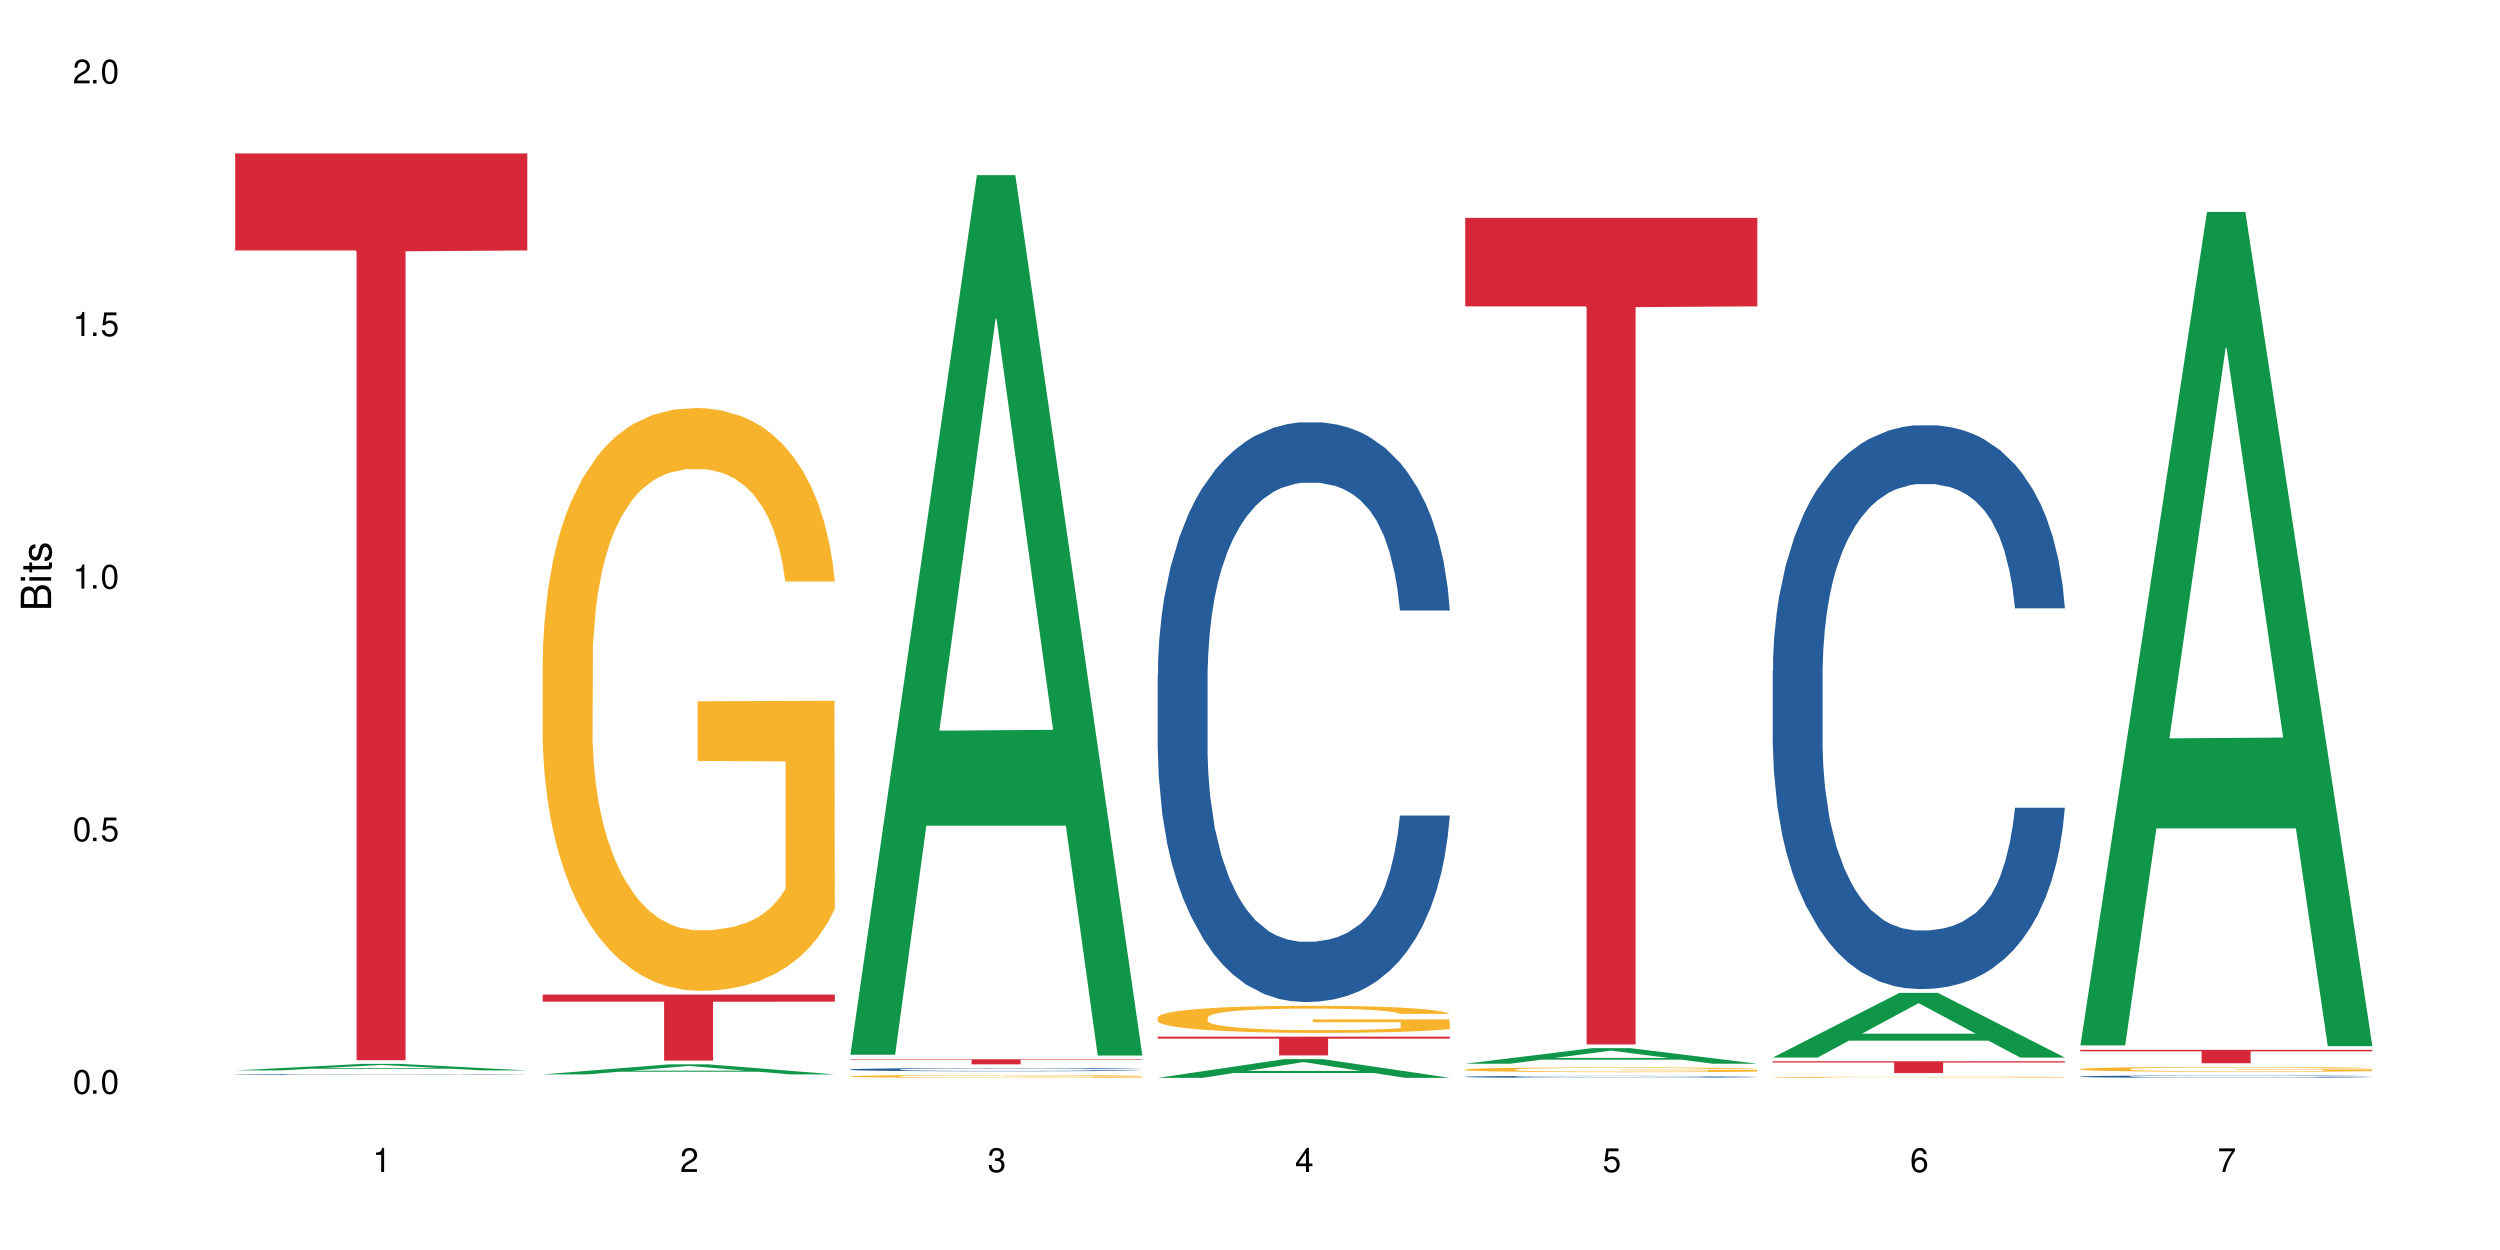 <?xml version="1.0" encoding="UTF-8"?>
<svg xmlns="http://www.w3.org/2000/svg" xmlns:xlink="http://www.w3.org/1999/xlink" width="720" height="360" viewBox="0 0 720 360">
<defs>
<g>
<g id="glyph-0-0">
</g>
<g id="glyph-0-1">
<path d="M 2.641 -6.938 C 2 -6.938 1.422 -6.656 1.078 -6.172 C 0.641 -5.562 0.406 -4.641 0.406 -3.359 C 0.406 -1.016 1.188 0.219 2.641 0.219 C 4.078 0.219 4.859 -1.016 4.859 -3.297 C 4.859 -4.641 4.656 -5.547 4.203 -6.172 C 3.844 -6.656 3.281 -6.938 2.641 -6.938 Z M 2.641 -6.188 C 3.547 -6.188 4 -5.25 4 -3.375 C 4 -1.406 3.562 -0.484 2.625 -0.484 C 1.734 -0.484 1.281 -1.438 1.281 -3.344 C 1.281 -5.25 1.734 -6.188 2.641 -6.188 Z M 2.641 -6.188 "/>
</g>
<g id="glyph-0-2">
<path d="M 1.828 -1 L 0.828 -1 L 0.828 0 L 1.828 0 Z M 1.828 -1 "/>
</g>
<g id="glyph-0-3">
<path d="M 4.562 -6.797 L 1.062 -6.797 L 0.547 -3.094 L 1.328 -3.094 C 1.719 -3.562 2.047 -3.734 2.578 -3.734 C 3.484 -3.734 4.062 -3.109 4.062 -2.094 C 4.062 -1.125 3.484 -0.531 2.578 -0.531 C 1.828 -0.531 1.375 -0.906 1.188 -1.672 L 0.328 -1.672 C 0.453 -1.109 0.547 -0.844 0.75 -0.594 C 1.125 -0.078 1.828 0.219 2.594 0.219 C 3.969 0.219 4.922 -0.781 4.922 -2.219 C 4.922 -3.562 4.031 -4.484 2.719 -4.484 C 2.25 -4.484 1.859 -4.359 1.469 -4.062 L 1.734 -5.969 L 4.562 -5.969 Z M 4.562 -6.797 "/>
</g>
<g id="glyph-0-4">
<path d="M 2.484 -4.938 L 2.484 0 L 3.328 0 L 3.328 -6.938 L 2.766 -6.938 C 2.469 -5.875 2.281 -5.734 0.984 -5.562 L 0.984 -4.938 Z M 2.484 -4.938 "/>
</g>
<g id="glyph-0-5">
<path d="M 4.859 -0.828 L 1.281 -0.828 C 1.359 -1.406 1.672 -1.781 2.5 -2.281 L 3.469 -2.828 C 4.406 -3.344 4.906 -4.062 4.906 -4.906 C 4.906 -5.484 4.672 -6.031 4.266 -6.406 C 3.859 -6.766 3.375 -6.938 2.719 -6.938 C 1.859 -6.938 1.219 -6.625 0.844 -6.031 C 0.609 -5.672 0.5 -5.234 0.484 -4.531 L 1.328 -4.531 C 1.359 -5.016 1.406 -5.281 1.531 -5.516 C 1.75 -5.938 2.188 -6.203 2.703 -6.203 C 3.469 -6.203 4.031 -5.641 4.031 -4.891 C 4.031 -4.344 3.719 -3.859 3.125 -3.516 L 2.234 -3 C 0.812 -2.172 0.406 -1.531 0.328 -0.016 L 4.859 -0.016 Z M 4.859 -0.828 "/>
</g>
<g id="glyph-0-6">
<path d="M 2.125 -3.188 L 2.578 -3.188 C 3.5 -3.188 3.984 -2.766 3.984 -1.922 C 3.984 -1.062 3.469 -0.531 2.594 -0.531 C 1.656 -0.531 1.203 -1 1.156 -2.016 L 0.312 -2.016 C 0.344 -1.453 0.438 -1.094 0.609 -0.781 C 0.953 -0.109 1.625 0.219 2.547 0.219 C 3.953 0.219 4.859 -0.625 4.859 -1.938 C 4.859 -2.828 4.516 -3.297 3.703 -3.594 C 4.344 -3.844 4.656 -4.328 4.656 -5.031 C 4.656 -6.219 3.875 -6.938 2.578 -6.938 C 1.203 -6.938 0.484 -6.172 0.453 -4.703 L 1.297 -4.703 C 1.312 -5.125 1.344 -5.359 1.453 -5.578 C 1.641 -5.969 2.062 -6.203 2.594 -6.203 C 3.344 -6.203 3.797 -5.75 3.797 -5 C 3.797 -4.516 3.609 -4.219 3.25 -4.047 C 3.016 -3.953 2.703 -3.922 2.125 -3.906 Z M 2.125 -3.188 "/>
</g>
<g id="glyph-0-7">
<path d="M 3.141 -1.672 L 3.141 0 L 3.984 0 L 3.984 -1.672 L 4.984 -1.672 L 4.984 -2.438 L 3.984 -2.438 L 3.984 -6.938 L 3.359 -6.938 L 0.266 -2.578 L 0.266 -1.672 Z M 3.141 -2.438 L 1 -2.438 L 3.141 -5.5 Z M 3.141 -2.438 "/>
</g>
<g id="glyph-0-8">
<path d="M 4.781 -5.125 C 4.609 -6.266 3.891 -6.938 2.844 -6.938 C 2.094 -6.938 1.422 -6.578 1.031 -5.953 C 0.594 -5.266 0.406 -4.422 0.406 -3.172 C 0.406 -2 0.578 -1.25 0.984 -0.641 C 1.359 -0.078 1.953 0.219 2.703 0.219 C 3.984 0.219 4.922 -0.75 4.922 -2.094 C 4.922 -3.375 4.062 -4.281 2.844 -4.281 C 2.172 -4.281 1.641 -4.031 1.281 -3.516 C 1.281 -5.234 1.828 -6.188 2.797 -6.188 C 3.391 -6.188 3.797 -5.797 3.938 -5.125 Z M 2.734 -3.531 C 3.547 -3.531 4.062 -2.953 4.062 -2.031 C 4.062 -1.156 3.484 -0.531 2.703 -0.531 C 1.922 -0.531 1.328 -1.188 1.328 -2.078 C 1.328 -2.938 1.906 -3.531 2.734 -3.531 Z M 2.734 -3.531 "/>
</g>
<g id="glyph-0-9">
<path d="M 4.984 -6.797 L 0.438 -6.797 L 0.438 -5.969 L 4.109 -5.969 C 2.5 -3.656 1.828 -2.234 1.328 0 L 2.219 0 C 2.594 -2.172 3.453 -4.047 4.984 -6.094 Z M 4.984 -6.797 "/>
</g>
<g id="glyph-1-0">
</g>
<g id="glyph-1-1">
<path d="M 0 -0.953 L 0 -4.891 C 0 -5.719 -0.234 -6.344 -0.734 -6.797 C -1.188 -7.234 -1.812 -7.469 -2.5 -7.469 C -3.547 -7.469 -4.188 -7 -4.625 -5.875 C -4.984 -6.688 -5.625 -7.094 -6.531 -7.094 C -7.172 -7.094 -7.734 -6.859 -8.141 -6.391 C -8.562 -5.922 -8.75 -5.344 -8.75 -4.5 L -8.75 -0.953 Z M -4.984 -2.062 L -7.766 -2.062 L -7.766 -4.219 C -7.766 -4.844 -7.688 -5.203 -7.453 -5.5 C -7.219 -5.812 -6.859 -5.969 -6.375 -5.969 C -5.891 -5.969 -5.531 -5.812 -5.297 -5.5 C -5.062 -5.203 -4.984 -4.844 -4.984 -4.219 Z M -0.984 -2.062 L -4 -2.062 L -4 -4.781 C -4 -5.766 -3.438 -6.359 -2.484 -6.359 C -1.547 -6.359 -0.984 -5.766 -0.984 -4.781 Z M -0.984 -2.062 "/>
</g>
<g id="glyph-1-2">
<path d="M -6.281 -1.797 L -6.281 -0.797 L 0 -0.797 L 0 -1.797 Z M -8.75 -1.797 L -8.75 -0.797 L -7.484 -0.797 L -7.484 -1.797 Z M -8.75 -1.797 "/>
</g>
<g id="glyph-1-3">
<path d="M -6.281 -3.047 L -6.281 -2.016 L -8.016 -2.016 L -8.016 -1.016 L -6.281 -1.016 L -6.281 -0.172 L -5.469 -0.172 L -5.469 -1.016 L -0.719 -1.016 C -0.078 -1.016 0.281 -1.453 0.281 -2.234 C 0.281 -2.5 0.25 -2.719 0.188 -3.047 L -0.641 -3.047 C -0.609 -2.906 -0.594 -2.766 -0.594 -2.562 C -0.594 -2.141 -0.719 -2.016 -1.156 -2.016 L -5.469 -2.016 L -5.469 -3.047 Z M -6.281 -3.047 "/>
</g>
<g id="glyph-1-4">
<path d="M -4.531 -5.25 C -5.766 -5.25 -6.469 -4.422 -6.469 -2.969 C -6.469 -1.516 -5.719 -0.562 -4.547 -0.562 C -3.562 -0.562 -3.094 -1.062 -2.734 -2.562 L -2.516 -3.484 C -2.344 -4.188 -2.094 -4.469 -1.641 -4.469 C -1.047 -4.469 -0.641 -3.875 -0.641 -3 C -0.641 -2.453 -0.797 -2 -1.062 -1.75 C -1.25 -1.594 -1.422 -1.531 -1.875 -1.469 L -1.875 -0.406 C -0.422 -0.453 0.281 -1.266 0.281 -2.922 C 0.281 -4.5 -0.5 -5.516 -1.719 -5.516 C -2.656 -5.516 -3.172 -4.984 -3.469 -3.734 L -3.703 -2.766 C -3.891 -1.953 -4.156 -1.609 -4.594 -1.609 C -5.188 -1.609 -5.547 -2.125 -5.547 -2.938 C -5.547 -3.75 -5.203 -4.172 -4.531 -4.203 Z M -4.531 -5.25 "/>
</g>
</g>
</defs>
<rect x="-72" y="-36" width="864" height="432" fill="rgb(100%, 100%, 100%)" fill-opacity="1"/>
<path fill-rule="nonzero" fill="rgb(6.275%, 58.824%, 28.235%)" fill-opacity="1" d="M 67.73 308.281 L 67.82 308.277 L 104.227 306.402 L 115.281 306.402 L 151.867 308.281 L 139.012 308.281 L 129.844 307.793 L 89.664 307.793 L 80.676 308.281 L 67.73 308.281 L 93.527 307.59 L 126.156 307.586 L 109.887 306.711 L 109.707 306.707 L 109.527 306.715 L 93.438 307.586 L 93.527 307.59 Z M 67.73 308.281 "/>
<path fill-rule="nonzero" fill="rgb(14.51%, 36.078%, 60%)" fill-opacity="1" d="M 67.73 309.461 L 67.832 309.461 L 67.832 309.453 L 68.141 309.445 L 68.859 309.434 L 69.578 309.426 L 71.426 309.414 L 73.988 309.402 L 76.656 309.391 L 78.605 309.383 L 80.352 309.379 L 84.352 309.371 L 86.918 309.367 L 89.688 309.363 L 93.074 309.359 L 95.535 309.355 L 101.078 309.355 L 105.18 309.352 L 119.34 309.352 L 122.316 309.355 L 128.371 309.355 L 133.191 309.363 L 137.5 309.367 L 139.449 309.371 L 142.527 309.379 L 144.891 309.387 L 146.531 309.391 L 148.379 309.402 L 150.02 309.41 L 151.25 309.422 L 151.867 309.434 L 137.5 309.434 L 136.785 309.422 L 135.961 309.418 L 134.422 309.406 L 132.883 309.398 L 130.73 309.395 L 128.781 309.391 L 126.113 309.387 L 123.754 309.383 L 121.289 309.379 L 103.23 309.379 L 101.078 309.383 L 98 309.383 L 95.844 309.387 L 93.281 309.391 L 91.535 309.395 L 89.379 309.402 L 87.84 309.406 L 86.098 309.414 L 85.07 309.422 L 84.148 309.426 L 83.328 309.434 L 82.711 309.441 L 82.301 309.449 L 82.094 309.457 L 82.094 309.492 L 82.301 309.504 L 82.812 309.512 L 84.148 309.527 L 86.098 309.539 L 88.355 309.547 L 90.508 309.555 L 91.742 309.559 L 93.383 309.562 L 95.945 309.566 L 99.641 309.57 L 101.797 309.57 L 105.078 309.574 L 119.648 309.574 L 122.418 309.57 L 126.215 309.566 L 128.574 309.562 L 130.629 309.559 L 132.168 309.555 L 133.191 309.551 L 134.73 309.543 L 135.961 309.535 L 136.887 309.527 L 137.5 309.52 L 151.867 309.52 L 151.25 309.531 L 150.328 309.539 L 149.402 309.543 L 147.969 309.555 L 146.324 309.559 L 143.965 309.566 L 142.016 309.574 L 139.449 309.578 L 137.09 309.582 L 134.527 309.586 L 130.73 309.59 L 128.266 309.594 L 125.598 309.598 L 118.418 309.598 L 114.109 309.602 L 105.797 309.602 L 102.617 309.598 L 98.41 309.598 L 93.176 309.594 L 89.379 309.59 L 86.406 309.586 L 83.84 309.578 L 80.969 309.574 L 77.273 309.562 L 75.016 309.555 L 73.477 309.551 L 71.734 309.539 L 70.5 309.531 L 69.066 309.52 L 68.039 309.504 L 67.73 309.492 Z M 67.73 309.461 "/>
<path fill-rule="nonzero" fill="rgb(83.922%, 15.686%, 22.353%)" fill-opacity="1" d="M 67.73 44.172 L 151.867 44.172 L 151.867 72.129 L 116.801 72.371 L 116.801 305.332 L 102.695 305.332 L 102.695 72.617 L 102.488 72.129 L 67.73 72.129 Z M 67.73 44.172 "/>
<path fill-rule="nonzero" fill="rgb(6.275%, 58.824%, 28.235%)" fill-opacity="1" d="M 156.293 309.418 L 156.383 309.418 L 192.789 306.52 L 203.844 306.52 L 240.43 309.422 L 227.574 309.422 L 218.406 308.664 L 178.227 308.664 L 169.238 309.418 L 156.293 309.418 L 182.094 308.352 L 214.723 308.348 L 198.453 306.992 L 198.273 306.992 L 198.094 307 L 182.004 308.348 L 182.094 308.352 Z M 156.293 309.418 "/>
<path fill-rule="nonzero" fill="rgb(96.863%, 70.196%, 16.863%)" fill-opacity="1" d="M 156.293 189.402 L 156.398 189.25 L 156.398 186.184 L 156.809 179.285 L 157.832 169.777 L 159.168 161.961 L 160.605 155.828 L 161.527 152.605 L 163.066 148.008 L 164.398 144.637 L 167.785 137.734 L 172.094 131.297 L 174.457 128.539 L 177.121 125.93 L 180.918 123.02 L 182.664 121.945 L 188 119.492 L 194.051 117.957 L 200.723 117.5 L 203.801 117.652 L 208.008 118.266 L 213.754 119.953 L 217.035 121.484 L 219.602 123.02 L 222.27 125.012 L 225.551 128.078 L 228.629 131.758 L 231.094 135.438 L 233.555 140.035 L 235.605 144.941 L 237.352 150.309 L 238.891 156.746 L 239.812 162.113 L 240.43 167.48 L 226.168 167.48 L 225.348 162.113 L 224.422 157.973 L 222.883 152.914 L 221.344 149.234 L 219.805 146.32 L 216.934 142.336 L 214.473 139.883 L 211.395 137.734 L 208.418 136.355 L 205.031 135.438 L 202.98 135.129 L 197.543 135.129 L 192.617 136.203 L 189.742 137.43 L 187.691 138.656 L 184.816 140.957 L 183.074 142.797 L 182.047 144.023 L 178.969 148.773 L 176.918 153.066 L 175.789 155.98 L 174.352 160.578 L 173.328 164.719 L 172.199 170.852 L 171.582 175.449 L 170.762 185.875 L 170.66 213.473 L 170.965 219.297 L 171.582 225.586 L 172.402 231.105 L 173.633 236.93 L 174.867 241.375 L 177.02 247.355 L 178.867 251.34 L 180.305 253.949 L 183.074 258.086 L 184.203 259.469 L 186.871 262.227 L 189.641 264.371 L 193.027 266.211 L 195.59 267.133 L 199.695 267.898 L 204.93 267.898 L 211.086 266.98 L 214.984 265.754 L 217.652 264.527 L 219.395 263.453 L 221.551 261.766 L 223.09 260.234 L 224.527 258.547 L 226.27 255.941 L 226.27 219.297 L 200.926 219.145 L 200.926 201.973 L 240.328 201.82 L 240.43 261.766 L 238.273 265.906 L 235.605 269.891 L 233.043 272.957 L 230.375 275.566 L 226.578 278.477 L 223.5 280.316 L 218.781 282.465 L 214.473 283.844 L 209.957 284.762 L 205.953 285.223 L 201.234 285.375 L 197.027 285.07 L 192.512 284.148 L 188.922 282.922 L 185.641 281.391 L 182.355 279.398 L 178.25 276.18 L 175.582 273.57 L 172.812 270.352 L 170.043 266.52 L 167.582 262.379 L 165.938 259.16 L 164.297 255.48 L 162.555 250.883 L 160.91 245.668 L 159.68 240.914 L 158.551 235.551 L 157.73 230.492 L 156.91 223.59 L 156.5 218.07 L 156.293 213.32 Z M 156.293 189.402 "/>
<path fill-rule="nonzero" fill="rgb(83.922%, 15.686%, 22.353%)" fill-opacity="1" d="M 156.293 286.445 L 240.43 286.445 L 240.43 288.48 L 205.363 288.5 L 205.363 305.449 L 191.258 305.449 L 191.258 288.516 L 191.051 288.48 L 156.293 288.48 Z M 156.293 286.445 "/>
<path fill-rule="nonzero" fill="rgb(6.275%, 58.824%, 28.235%)" fill-opacity="1" d="M 244.859 303.754 L 244.949 303.516 L 281.352 50.441 L 292.41 50.441 L 328.992 303.992 L 316.141 303.992 L 306.969 237.805 L 266.789 237.805 L 257.801 303.754 L 244.859 303.754 L 270.656 210.426 L 303.285 210.188 L 287.016 91.867 L 286.836 91.629 L 286.656 92.344 L 270.566 210.188 L 270.656 210.426 Z M 244.859 303.754 "/>
<path fill-rule="nonzero" fill="rgb(14.51%, 36.078%, 60%)" fill-opacity="1" d="M 244.859 308 L 244.961 308 L 244.961 307.977 L 245.27 307.945 L 245.988 307.902 L 246.703 307.875 L 248.551 307.824 L 251.117 307.777 L 253.785 307.738 L 255.734 307.715 L 257.477 307.699 L 261.48 307.668 L 264.043 307.652 L 266.816 307.637 L 270.199 307.621 L 272.664 307.613 L 278.203 307.598 L 282.309 307.594 L 285.488 307.59 L 292.363 307.59 L 296.469 307.594 L 299.441 307.598 L 302.727 307.605 L 305.496 307.613 L 310.32 307.633 L 314.629 307.656 L 316.578 307.668 L 319.656 307.695 L 322.016 307.723 L 323.656 307.746 L 325.504 307.777 L 327.145 307.816 L 328.379 307.859 L 328.992 307.895 L 314.629 307.895 L 313.91 307.859 L 313.09 307.836 L 311.551 307.801 L 310.012 307.773 L 307.855 307.75 L 305.906 307.734 L 303.238 307.719 L 300.879 307.707 L 298.418 307.699 L 296.059 307.695 L 291.543 307.688 L 286.309 307.688 L 284.359 307.691 L 280.359 307.695 L 278.203 307.703 L 275.125 307.715 L 272.973 307.727 L 270.406 307.742 L 268.66 307.758 L 266.508 307.781 L 264.969 307.801 L 263.223 307.828 L 262.199 307.852 L 261.273 307.875 L 260.453 307.902 L 259.84 307.934 L 259.426 307.965 L 259.223 307.996 L 259.223 308.129 L 259.426 308.16 L 259.941 308.195 L 261.273 308.246 L 263.223 308.293 L 265.48 308.328 L 267.637 308.355 L 268.867 308.367 L 270.508 308.379 L 273.074 308.398 L 276.77 308.414 L 278.922 308.422 L 282.207 308.426 L 285.59 308.43 L 290.105 308.43 L 294.109 308.426 L 296.773 308.422 L 299.547 308.418 L 303.344 308.402 L 305.703 308.387 L 307.754 308.371 L 309.293 308.355 L 310.32 308.344 L 311.859 308.316 L 313.09 308.285 L 314.012 308.258 L 314.629 308.227 L 328.992 308.227 L 328.379 308.262 L 327.453 308.293 L 326.531 308.32 L 325.094 308.352 L 323.453 308.375 L 321.094 308.406 L 319.145 308.426 L 316.578 308.449 L 314.219 308.465 L 311.652 308.477 L 307.855 308.496 L 305.395 308.504 L 302.727 308.512 L 299.547 308.52 L 295.543 308.523 L 291.234 308.527 L 282.926 308.527 L 279.742 308.523 L 275.535 308.516 L 270.305 308.5 L 266.508 308.484 L 263.531 308.469 L 260.965 308.449 L 258.094 308.426 L 254.398 308.391 L 252.145 308.359 L 250.605 308.336 L 248.859 308.305 L 247.629 308.273 L 246.191 308.227 L 245.164 308.164 L 244.859 308.117 Z M 244.859 308 "/>
<path fill-rule="nonzero" fill="rgb(96.863%, 70.196%, 16.863%)" fill-opacity="1" d="M 244.859 309.953 L 244.961 309.953 L 244.961 309.938 L 245.371 309.902 L 246.398 309.855 L 247.73 309.816 L 249.168 309.789 L 250.09 309.77 L 251.629 309.75 L 252.965 309.73 L 256.348 309.699 L 260.66 309.668 L 263.02 309.652 L 265.688 309.641 L 269.484 309.625 L 271.227 309.621 L 276.562 309.609 L 282.617 309.602 L 289.285 309.598 L 292.363 309.598 L 296.57 309.602 L 302.316 309.609 L 305.598 309.617 L 308.164 309.625 L 310.832 309.637 L 314.117 309.648 L 317.195 309.668 L 319.656 309.688 L 322.117 309.711 L 324.172 309.734 L 325.914 309.762 L 327.453 309.793 L 328.379 309.82 L 328.992 309.844 L 314.73 309.844 L 313.91 309.82 L 312.988 309.797 L 311.449 309.773 L 309.91 309.754 L 308.371 309.742 L 305.496 309.723 L 303.035 309.707 L 299.957 309.699 L 296.98 309.691 L 293.594 309.688 L 291.543 309.684 L 286.105 309.684 L 281.18 309.691 L 278.309 309.695 L 276.254 309.703 L 273.383 309.715 L 271.637 309.723 L 270.613 309.73 L 267.535 309.754 L 265.48 309.773 L 264.352 309.789 L 262.918 309.812 L 261.891 309.832 L 260.762 309.863 L 260.145 309.883 L 259.324 309.938 L 259.223 310.07 L 259.531 310.102 L 260.145 310.133 L 260.965 310.16 L 262.199 310.188 L 263.43 310.211 L 265.582 310.238 L 267.43 310.258 L 268.867 310.273 L 271.637 310.293 L 272.766 310.301 L 275.434 310.312 L 278.203 310.324 L 281.59 310.332 L 284.156 310.336 L 288.258 310.34 L 293.492 310.34 L 299.648 310.336 L 303.547 310.332 L 306.215 310.324 L 307.961 310.32 L 310.113 310.309 L 311.652 310.305 L 313.09 310.293 L 314.832 310.281 L 314.832 310.102 L 289.492 310.102 L 289.492 310.016 L 328.891 310.016 L 328.992 310.309 L 326.84 310.332 L 324.172 310.352 L 321.605 310.367 L 318.938 310.379 L 315.141 310.395 L 312.062 310.402 L 307.344 310.414 L 303.035 310.418 L 298.52 310.426 L 285.59 310.426 L 281.078 310.422 L 277.484 310.414 L 274.203 310.406 L 270.918 310.398 L 266.816 310.383 L 264.148 310.367 L 261.379 310.352 L 258.605 310.332 L 256.145 310.312 L 254.504 310.297 L 252.859 310.281 L 251.117 310.258 L 249.477 310.23 L 248.242 310.207 L 247.113 310.18 L 246.293 310.156 L 245.473 310.121 L 245.062 310.094 L 244.859 310.07 Z M 244.859 309.953 "/>
<path fill-rule="nonzero" fill="rgb(83.922%, 15.686%, 22.353%)" fill-opacity="1" d="M 244.859 305.059 L 328.992 305.059 L 328.992 305.215 L 293.93 305.219 L 293.93 306.523 L 279.82 306.523 L 279.82 305.219 L 279.617 305.215 L 244.859 305.215 Z M 244.859 305.059 "/>
<path fill-rule="nonzero" fill="rgb(6.275%, 58.824%, 28.235%)" fill-opacity="1" d="M 333.422 310.422 L 333.512 310.418 L 369.914 305.023 L 380.973 305.023 L 417.555 310.426 L 404.703 310.426 L 395.535 309.016 L 355.355 309.016 L 346.363 310.422 L 333.422 310.422 L 359.219 308.434 L 391.848 308.43 L 375.578 305.906 L 375.398 305.902 L 375.219 305.914 L 359.129 308.43 L 359.219 308.434 Z M 333.422 310.422 "/>
<path fill-rule="nonzero" fill="rgb(14.51%, 36.078%, 60%)" fill-opacity="1" d="M 333.422 194.293 L 333.523 194.141 L 333.523 190.477 L 333.832 184.68 L 334.551 177.355 L 335.27 172.32 L 337.113 163.316 L 339.68 154.617 L 342.348 147.902 L 344.297 143.938 L 346.043 140.883 L 350.043 135.238 L 352.609 132.34 L 355.379 129.746 L 358.766 127.152 L 361.227 125.625 L 366.766 123.184 L 370.871 122.117 L 374.051 121.656 L 380.926 121.656 L 385.031 122.27 L 388.008 123.031 L 391.289 124.25 L 394.059 125.625 L 398.883 128.98 L 403.191 133.254 L 405.141 135.695 L 408.219 140.426 L 410.578 145.004 L 412.223 148.973 L 414.066 154.617 L 415.711 161.484 L 416.941 169.266 L 417.555 175.828 L 403.191 175.828 L 402.473 169.727 L 401.652 164.996 L 400.113 158.738 L 398.574 154.312 L 396.422 149.887 L 394.469 146.988 L 391.805 144.09 L 389.441 142.258 L 386.98 140.883 L 384.621 139.969 L 380.105 139.055 L 374.875 139.055 L 372.922 139.359 L 368.922 140.578 L 366.766 141.648 L 363.688 143.785 L 361.535 145.77 L 358.969 148.82 L 357.227 151.414 L 355.07 155.383 L 353.531 158.891 L 351.789 163.926 L 350.762 167.742 L 349.836 172.016 L 349.016 177.051 L 348.402 182.391 L 347.992 188.035 L 347.785 193.531 L 347.785 217.18 L 347.992 222.676 L 348.504 229.082 L 349.836 238.391 L 351.789 246.48 L 354.043 252.887 L 356.199 257.465 L 357.43 259.602 L 359.07 262.043 L 361.637 265.098 L 365.332 268.148 L 367.484 269.367 L 370.77 270.59 L 374.156 271.199 L 378.668 271.199 L 382.672 270.59 L 385.34 269.828 L 388.109 268.605 L 391.906 266.012 L 394.266 263.57 L 396.316 260.672 L 397.855 257.77 L 398.883 255.328 L 400.422 250.598 L 401.652 245.41 L 402.578 240.07 L 403.191 234.883 L 417.555 234.883 L 416.941 240.984 L 416.016 246.938 L 415.094 251.363 L 413.656 256.703 L 412.016 261.434 L 409.656 266.773 L 407.707 270.285 L 405.141 274.098 L 402.781 277 L 400.215 279.594 L 396.422 282.645 L 393.957 284.172 L 391.289 285.543 L 388.109 286.766 L 384.109 287.832 L 379.797 288.441 L 375.797 288.594 L 371.488 288.289 L 368.305 287.68 L 364.102 286.305 L 358.867 283.559 L 355.07 280.66 L 352.094 277.762 L 349.531 274.711 L 346.656 270.59 L 342.965 263.875 L 340.707 258.688 L 339.168 254.414 L 337.422 248.465 L 336.191 243.121 L 334.754 234.578 L 333.73 223.742 L 333.422 215.352 Z M 333.422 194.293 "/>
<path fill-rule="nonzero" fill="rgb(96.863%, 70.196%, 16.863%)" fill-opacity="1" d="M 333.422 293.012 L 333.523 293.004 L 333.523 292.863 L 333.934 292.539 L 334.961 292.098 L 336.293 291.734 L 337.73 291.449 L 338.652 291.301 L 340.191 291.086 L 341.527 290.93 L 344.914 290.605 L 349.223 290.309 L 351.582 290.18 L 354.25 290.059 L 358.047 289.922 L 359.789 289.871 L 365.125 289.758 L 371.18 289.688 L 377.848 289.664 L 380.926 289.672 L 385.133 289.699 L 390.879 289.777 L 394.164 289.852 L 396.727 289.922 L 399.395 290.016 L 402.68 290.156 L 405.758 290.328 L 408.219 290.5 L 410.684 290.715 L 412.734 290.941 L 414.477 291.191 L 416.016 291.492 L 416.941 291.742 L 417.555 291.992 L 403.293 291.992 L 402.473 291.742 L 401.551 291.551 L 400.012 291.312 L 398.473 291.141 L 396.934 291.008 L 394.059 290.82 L 391.598 290.707 L 388.52 290.605 L 385.543 290.543 L 382.156 290.5 L 380.105 290.484 L 374.668 290.484 L 369.742 290.535 L 366.871 290.594 L 364.816 290.648 L 361.945 290.758 L 360.199 290.844 L 359.176 290.898 L 356.098 291.121 L 354.043 291.32 L 352.914 291.457 L 351.48 291.672 L 350.453 291.863 L 349.324 292.148 L 348.711 292.363 L 347.887 292.848 L 347.785 294.133 L 348.094 294.402 L 348.711 294.695 L 349.531 294.953 L 350.762 295.227 L 351.992 295.434 L 354.148 295.711 L 355.992 295.895 L 357.43 296.016 L 360.199 296.211 L 361.328 296.273 L 363.996 296.402 L 366.766 296.504 L 370.152 296.59 L 372.719 296.633 L 376.824 296.668 L 382.055 296.668 L 388.211 296.625 L 392.109 296.566 L 394.777 296.508 L 396.523 296.461 L 398.676 296.383 L 400.215 296.309 L 401.652 296.23 L 403.398 296.109 L 403.398 294.402 L 378.055 294.398 L 378.055 293.598 L 417.453 293.59 L 417.555 296.383 L 415.402 296.574 L 412.734 296.758 L 410.168 296.902 L 407.5 297.023 L 403.703 297.16 L 400.625 297.246 L 395.906 297.344 L 391.598 297.41 L 387.082 297.453 L 383.082 297.473 L 378.363 297.48 L 374.156 297.465 L 369.641 297.422 L 366.051 297.367 L 362.766 297.293 L 359.484 297.203 L 355.379 297.051 L 352.711 296.93 L 349.941 296.781 L 347.172 296.602 L 344.707 296.41 L 343.066 296.258 L 341.426 296.09 L 339.68 295.875 L 338.039 295.633 L 336.809 295.41 L 335.68 295.16 L 334.859 294.926 L 334.035 294.605 L 333.625 294.348 L 333.422 294.125 Z M 333.422 293.012 "/>
<path fill-rule="nonzero" fill="rgb(83.922%, 15.686%, 22.353%)" fill-opacity="1" d="M 333.422 298.551 L 417.555 298.551 L 417.555 299.129 L 382.492 299.133 L 382.492 303.953 L 368.383 303.953 L 368.383 299.137 L 368.18 299.129 L 333.422 299.129 Z M 333.422 298.551 "/>
<path fill-rule="nonzero" fill="rgb(6.275%, 58.824%, 28.235%)" fill-opacity="1" d="M 421.984 306.348 L 422.074 306.344 L 458.48 301.871 L 469.535 301.871 L 506.121 306.352 L 493.266 306.352 L 484.098 305.184 L 443.918 305.184 L 434.93 306.348 L 421.984 306.348 L 447.781 304.699 L 480.41 304.695 L 464.141 302.602 L 463.961 302.598 L 463.781 302.613 L 447.691 304.695 L 447.781 304.699 Z M 421.984 306.348 "/>
<path fill-rule="nonzero" fill="rgb(14.51%, 36.078%, 60%)" fill-opacity="1" d="M 421.984 310.102 L 422.086 310.102 L 422.086 310.09 L 422.395 310.07 L 423.113 310.047 L 423.832 310.027 L 425.68 309.996 L 428.242 309.969 L 430.91 309.945 L 432.859 309.93 L 434.605 309.922 L 438.605 309.902 L 441.172 309.891 L 443.941 309.883 L 447.328 309.871 L 449.789 309.867 L 455.332 309.859 L 459.434 309.855 L 473.594 309.855 L 476.57 309.859 L 479.852 309.863 L 482.625 309.867 L 487.445 309.879 L 491.754 309.895 L 493.703 309.902 L 496.781 309.918 L 499.145 309.934 L 500.785 309.949 L 502.633 309.969 L 504.273 309.992 L 505.504 310.016 L 506.121 310.039 L 491.754 310.039 L 491.035 310.02 L 490.215 310.004 L 488.676 309.98 L 487.137 309.965 L 484.984 309.949 L 483.035 309.941 L 480.367 309.93 L 478.008 309.926 L 475.543 309.922 L 473.184 309.918 L 468.668 309.914 L 461.488 309.914 L 457.484 309.918 L 455.332 309.922 L 452.254 309.93 L 450.098 309.938 L 447.531 309.945 L 445.789 309.957 L 443.633 309.969 L 442.094 309.98 L 440.352 310 L 439.324 310.012 L 438.402 310.027 L 437.582 310.043 L 436.965 310.062 L 436.555 310.082 L 436.348 310.102 L 436.348 310.184 L 436.555 310.199 L 437.066 310.223 L 438.402 310.254 L 440.352 310.281 L 442.609 310.305 L 444.762 310.32 L 445.992 310.328 L 447.637 310.336 L 450.199 310.348 L 453.895 310.355 L 456.051 310.359 L 459.332 310.363 L 462.719 310.367 L 467.234 310.367 L 471.234 310.363 L 473.902 310.363 L 476.672 310.359 L 480.469 310.348 L 482.828 310.34 L 484.879 310.332 L 486.418 310.32 L 487.445 310.312 L 488.984 310.297 L 490.215 310.277 L 491.141 310.262 L 491.754 310.242 L 506.121 310.242 L 505.504 310.262 L 504.582 310.285 L 503.656 310.301 L 502.223 310.316 L 500.578 310.332 L 498.219 310.352 L 496.27 310.363 L 493.703 310.379 L 491.344 310.387 L 488.781 310.395 L 484.984 310.406 L 482.52 310.41 L 479.852 310.418 L 476.672 310.422 L 472.672 310.426 L 456.871 310.426 L 452.664 310.418 L 447.43 310.41 L 443.633 310.398 L 440.66 310.391 L 438.094 310.379 L 435.219 310.363 L 431.527 310.344 L 429.27 310.324 L 427.73 310.309 L 425.984 310.289 L 424.754 310.27 L 423.32 310.242 L 422.293 310.203 L 421.984 310.176 Z M 421.984 310.102 "/>
<path fill-rule="nonzero" fill="rgb(96.863%, 70.196%, 16.863%)" fill-opacity="1" d="M 421.984 308.004 L 422.086 308.004 L 422.086 307.98 L 422.496 307.922 L 423.523 307.848 L 424.859 307.781 L 426.293 307.734 L 427.219 307.707 L 428.758 307.668 L 430.09 307.641 L 433.477 307.586 L 437.785 307.535 L 440.145 307.512 L 442.812 307.488 L 446.609 307.465 L 448.355 307.457 L 453.688 307.438 L 459.742 307.426 L 466.41 307.422 L 469.488 307.422 L 473.695 307.43 L 479.441 307.441 L 482.727 307.453 L 485.293 307.465 L 487.957 307.484 L 491.242 307.508 L 494.32 307.539 L 496.781 307.566 L 499.246 307.605 L 501.297 307.645 L 503.043 307.688 L 504.582 307.742 L 505.504 307.785 L 506.121 307.828 L 491.859 307.828 L 491.035 307.785 L 490.113 307.75 L 488.574 307.711 L 487.035 307.68 L 485.496 307.656 L 482.625 307.625 L 480.16 307.602 L 477.082 307.586 L 474.105 307.574 L 470.723 307.566 L 463.23 307.566 L 458.305 307.574 L 455.434 307.582 L 453.383 307.594 L 450.508 307.613 L 448.766 307.629 L 447.738 307.637 L 444.66 307.676 L 442.609 307.711 L 441.48 307.734 L 440.043 307.77 L 439.016 307.805 L 437.887 307.855 L 437.273 307.891 L 436.453 307.977 L 436.348 308.199 L 436.656 308.25 L 437.273 308.301 L 438.094 308.344 L 439.324 308.391 L 440.555 308.426 L 442.711 308.477 L 444.559 308.508 L 445.992 308.531 L 448.766 308.562 L 449.895 308.574 L 452.562 308.598 L 455.332 308.613 L 458.715 308.629 L 461.281 308.637 L 465.387 308.645 L 470.617 308.645 L 476.773 308.637 L 480.676 308.625 L 483.34 308.617 L 485.086 308.605 L 487.242 308.594 L 488.781 308.582 L 490.215 308.566 L 491.961 308.547 L 491.961 308.25 L 466.617 308.246 L 466.617 308.109 L 506.016 308.105 L 506.121 308.594 L 503.965 308.625 L 501.297 308.66 L 498.73 308.684 L 496.066 308.703 L 492.27 308.73 L 489.191 308.742 L 484.469 308.762 L 480.16 308.773 L 475.645 308.781 L 471.645 308.785 L 466.926 308.785 L 462.719 308.781 L 458.203 308.773 L 454.613 308.766 L 451.328 308.754 L 448.047 308.734 L 443.941 308.711 L 441.273 308.688 L 438.504 308.664 L 435.734 308.633 L 433.27 308.598 L 429.988 308.543 L 428.242 308.504 L 426.602 308.461 L 425.371 308.422 L 424.242 308.379 L 423.422 308.34 L 422.602 308.281 L 422.191 308.238 L 421.984 308.199 Z M 421.984 308.004 "/>
<path fill-rule="nonzero" fill="rgb(83.922%, 15.686%, 22.353%)" fill-opacity="1" d="M 421.984 62.754 L 506.121 62.754 L 506.121 88.234 L 471.055 88.457 L 471.055 300.801 L 456.945 300.801 L 456.945 88.684 L 456.742 88.234 L 421.984 88.234 Z M 421.984 62.754 "/>
<path fill-rule="nonzero" fill="rgb(6.275%, 58.824%, 28.235%)" fill-opacity="1" d="M 510.547 304.566 L 510.637 304.547 L 547.043 285.941 L 558.098 285.941 L 594.684 304.582 L 581.828 304.582 L 572.66 299.715 L 532.48 299.715 L 523.492 304.566 L 510.547 304.566 L 536.348 297.703 L 568.977 297.688 L 552.707 288.984 L 552.527 288.969 L 552.348 289.02 L 536.258 297.688 L 536.348 297.703 Z M 510.547 304.566 "/>
<path fill-rule="nonzero" fill="rgb(14.51%, 36.078%, 60%)" fill-opacity="1" d="M 510.547 193.152 L 510.652 193.004 L 510.652 189.441 L 510.957 183.801 L 511.676 176.68 L 512.395 171.781 L 514.242 163.023 L 516.809 154.562 L 519.473 148.035 L 521.426 144.176 L 523.168 141.207 L 527.168 135.715 L 529.734 132.895 L 532.504 130.371 L 535.891 127.852 L 538.355 126.367 L 543.895 123.992 L 548 122.953 L 551.18 122.508 L 558.055 122.508 L 562.156 123.102 L 565.133 123.844 L 568.418 125.031 L 571.188 126.367 L 576.008 129.633 L 580.32 133.785 L 582.27 136.16 L 585.348 140.762 L 587.707 145.215 L 589.348 149.074 L 591.195 154.562 L 592.836 161.242 L 594.066 168.812 L 594.684 175.195 L 580.32 175.195 L 579.602 169.258 L 578.781 164.656 L 577.242 158.57 L 575.703 154.266 L 573.547 149.965 L 571.598 147.145 L 568.93 144.324 L 566.57 142.543 L 564.105 141.207 L 561.746 140.316 L 557.234 139.426 L 552 139.426 L 550.051 139.723 L 546.051 140.91 L 543.895 141.949 L 540.816 144.027 L 538.66 145.957 L 536.098 148.926 L 534.352 151.449 L 532.199 155.305 L 530.66 158.719 L 528.914 163.617 L 527.887 167.328 L 526.965 171.484 L 526.145 176.383 L 525.527 181.574 L 525.117 187.066 L 524.914 192.41 L 524.914 215.414 L 525.117 220.758 L 525.629 226.988 L 526.965 236.043 L 528.914 243.91 L 531.172 250.141 L 533.324 254.594 L 534.559 256.672 L 536.199 259.047 L 538.766 262.016 L 542.457 264.984 L 544.613 266.172 L 547.895 267.359 L 551.281 267.953 L 555.797 267.953 L 559.797 267.359 L 562.465 266.617 L 565.234 265.43 L 569.031 262.906 L 571.391 260.531 L 573.445 257.711 L 574.984 254.891 L 576.008 252.516 L 577.547 247.914 L 578.781 242.871 L 579.703 237.676 L 580.32 232.629 L 594.684 232.629 L 594.066 238.566 L 593.145 244.355 L 592.223 248.656 L 590.785 253.852 L 589.145 258.453 L 586.781 263.648 L 584.832 267.062 L 582.27 270.77 L 579.91 273.59 L 577.344 276.113 L 573.547 279.082 L 571.086 280.566 L 568.418 281.902 L 565.234 283.09 L 561.234 284.129 L 556.926 284.723 L 552.922 284.871 L 548.613 284.574 L 545.434 283.98 L 541.227 282.645 L 535.992 279.973 L 532.199 277.152 L 529.223 274.332 L 526.656 271.363 L 523.785 267.359 L 520.09 260.828 L 517.832 255.781 L 516.293 251.625 L 514.551 245.84 L 513.316 240.645 L 511.883 232.332 L 510.855 221.797 L 510.547 213.633 Z M 510.547 193.152 "/>
<path fill-rule="nonzero" fill="rgb(96.863%, 70.196%, 16.863%)" fill-opacity="1" d="M 510.547 310.242 L 510.652 310.242 L 510.652 310.238 L 511.062 310.223 L 512.086 310.207 L 513.422 310.191 L 514.855 310.18 L 515.781 310.172 L 517.32 310.164 L 518.652 310.156 L 522.039 310.145 L 526.348 310.133 L 528.707 310.129 L 531.375 310.121 L 535.172 310.117 L 536.918 310.113 L 542.254 310.109 L 548.305 310.105 L 558.055 310.105 L 562.262 310.109 L 568.008 310.109 L 571.289 310.113 L 573.855 310.117 L 576.523 310.121 L 579.805 310.125 L 582.883 310.133 L 585.348 310.141 L 587.809 310.148 L 589.859 310.16 L 591.605 310.168 L 593.145 310.18 L 594.066 310.191 L 594.684 310.203 L 580.422 310.203 L 579.602 310.191 L 578.676 310.184 L 574.059 310.16 L 571.188 310.152 L 568.723 310.148 L 565.645 310.145 L 562.672 310.141 L 546.871 310.141 L 543.996 310.145 L 541.945 310.148 L 539.07 310.152 L 537.328 310.156 L 536.301 310.156 L 533.223 310.168 L 531.172 310.176 L 530.043 310.18 L 528.605 310.188 L 527.582 310.195 L 526.453 310.207 L 525.836 310.219 L 525.016 310.238 L 524.914 310.289 L 525.219 310.301 L 525.836 310.312 L 526.656 310.324 L 527.887 310.336 L 529.121 310.344 L 531.273 310.355 L 533.121 310.363 L 534.559 310.367 L 537.328 310.375 L 538.457 310.379 L 541.125 310.383 L 543.895 310.387 L 547.281 310.391 L 549.844 310.391 L 553.949 310.395 L 559.184 310.395 L 565.34 310.391 L 569.238 310.391 L 571.906 310.387 L 573.648 310.387 L 575.805 310.383 L 577.344 310.379 L 578.781 310.375 L 580.523 310.371 L 580.523 310.301 L 555.18 310.301 L 555.18 310.27 L 594.582 310.266 L 594.684 310.383 L 592.527 310.391 L 589.859 310.398 L 587.297 310.402 L 584.629 310.41 L 580.832 310.414 L 577.754 310.418 L 573.035 310.422 L 568.723 310.426 L 546.766 310.426 L 543.176 310.422 L 539.895 310.418 L 536.609 310.414 L 532.504 310.41 L 529.836 310.406 L 524.297 310.391 L 521.836 310.383 L 520.191 310.375 L 518.551 310.371 L 516.809 310.359 L 515.164 310.352 L 513.934 310.344 L 512.805 310.332 L 511.164 310.309 L 510.754 310.297 L 510.547 310.289 Z M 510.547 310.242 "/>
<path fill-rule="nonzero" fill="rgb(83.922%, 15.686%, 22.353%)" fill-opacity="1" d="M 510.547 305.652 L 594.684 305.652 L 594.684 306.016 L 559.617 306.02 L 559.617 309.035 L 545.512 309.035 L 545.512 306.02 L 545.305 306.016 L 510.547 306.016 Z M 510.547 305.652 "/>
<path fill-rule="nonzero" fill="rgb(6.275%, 58.824%, 28.235%)" fill-opacity="1" d="M 599.113 301.074 L 599.203 300.848 L 635.605 61.039 L 646.664 61.039 L 683.246 301.301 L 670.395 301.301 L 661.223 238.586 L 621.043 238.586 L 612.055 301.074 L 599.113 301.074 L 624.91 212.641 L 657.539 212.414 L 641.27 100.293 L 641.09 100.066 L 640.91 100.746 L 624.82 212.414 L 624.91 212.641 Z M 599.113 301.074 "/>
<path fill-rule="nonzero" fill="rgb(14.51%, 36.078%, 60%)" fill-opacity="1" d="M 599.113 310.039 L 599.215 310.039 L 599.215 310.023 L 599.523 310 L 600.238 309.969 L 600.957 309.945 L 602.805 309.91 L 605.371 309.875 L 608.039 309.848 L 609.988 309.828 L 611.73 309.816 L 615.734 309.793 L 618.297 309.781 L 621.07 309.77 L 624.453 309.762 L 626.918 309.754 L 632.457 309.746 L 636.562 309.738 L 646.617 309.738 L 650.723 309.742 L 653.695 309.742 L 656.98 309.75 L 659.75 309.754 L 664.574 309.77 L 668.883 309.785 L 670.832 309.797 L 673.91 309.816 L 676.27 309.836 L 677.91 309.852 L 679.758 309.875 L 681.398 309.902 L 682.633 309.934 L 683.246 309.961 L 668.883 309.961 L 668.164 309.938 L 667.344 309.918 L 665.805 309.891 L 664.266 309.871 L 662.109 309.855 L 660.16 309.844 L 657.492 309.832 L 655.133 309.824 L 652.672 309.816 L 650.312 309.812 L 645.797 309.809 L 640.562 309.809 L 638.613 309.812 L 634.613 309.816 L 632.457 309.82 L 629.379 309.828 L 627.227 309.836 L 624.66 309.852 L 622.914 309.859 L 620.762 309.879 L 619.223 309.891 L 617.477 309.914 L 616.453 309.93 L 615.527 309.945 L 614.707 309.965 L 614.09 309.988 L 613.68 310.012 L 613.477 310.035 L 613.477 310.133 L 613.68 310.156 L 614.195 310.18 L 615.527 310.219 L 617.477 310.254 L 619.734 310.281 L 621.891 310.297 L 623.121 310.309 L 624.762 310.316 L 627.328 310.328 L 631.02 310.344 L 633.176 310.348 L 636.461 310.352 L 639.844 310.355 L 644.359 310.355 L 648.359 310.352 L 651.027 310.348 L 653.801 310.344 L 657.594 310.332 L 659.957 310.324 L 662.008 310.312 L 663.547 310.301 L 664.574 310.289 L 666.113 310.27 L 667.344 310.25 L 668.266 310.227 L 668.883 310.207 L 683.246 310.207 L 682.633 310.23 L 681.707 310.254 L 680.785 310.273 L 679.348 310.297 L 677.707 310.316 L 675.348 310.336 L 673.398 310.352 L 670.832 310.367 L 668.473 310.379 L 665.906 310.391 L 662.109 310.402 L 659.648 310.41 L 656.98 310.414 L 653.801 310.418 L 649.797 310.426 L 637.176 310.426 L 633.996 310.422 L 629.789 310.418 L 624.559 310.406 L 620.762 310.395 L 617.785 310.383 L 615.219 310.371 L 612.348 310.352 L 608.652 310.324 L 606.395 310.305 L 604.855 310.285 L 603.113 310.262 L 601.883 310.238 L 600.445 310.203 L 599.418 310.16 L 599.113 310.125 Z M 599.113 310.039 "/>
<path fill-rule="nonzero" fill="rgb(96.863%, 70.196%, 16.863%)" fill-opacity="1" d="M 599.113 307.879 L 599.215 307.879 L 599.215 307.852 L 599.625 307.797 L 600.652 307.719 L 601.984 307.656 L 603.422 307.605 L 604.344 307.578 L 605.883 307.539 L 607.219 307.512 L 610.602 307.457 L 614.914 307.402 L 617.273 307.379 L 619.941 307.359 L 623.738 307.336 L 625.48 307.324 L 630.816 307.305 L 636.871 307.293 L 643.539 307.289 L 646.617 307.289 L 650.824 307.297 L 656.57 307.309 L 659.852 307.32 L 662.418 307.336 L 665.086 307.352 L 668.367 307.375 L 671.445 307.406 L 673.91 307.438 L 676.371 307.473 L 678.426 307.516 L 680.168 307.559 L 681.707 307.613 L 682.633 307.656 L 683.246 307.699 L 668.984 307.699 L 668.164 307.656 L 667.242 307.621 L 665.703 307.578 L 664.164 307.551 L 662.625 307.527 L 659.75 307.492 L 657.289 307.473 L 654.211 307.457 L 651.234 307.445 L 647.848 307.438 L 645.797 307.434 L 640.359 307.434 L 635.434 307.441 L 632.559 307.453 L 630.508 307.461 L 627.637 307.48 L 625.891 307.496 L 624.863 307.508 L 621.785 307.547 L 619.734 307.582 L 618.605 307.605 L 617.168 307.645 L 616.145 307.676 L 615.016 307.727 L 614.398 307.766 L 613.578 307.852 L 613.477 308.078 L 613.785 308.125 L 614.398 308.176 L 615.219 308.223 L 616.453 308.27 L 617.684 308.309 L 619.836 308.355 L 621.684 308.391 L 623.121 308.41 L 625.891 308.445 L 627.02 308.457 L 629.688 308.477 L 632.457 308.496 L 635.844 308.512 L 638.41 308.52 L 642.512 308.523 L 647.746 308.523 L 653.902 308.516 L 657.801 308.508 L 660.469 308.496 L 662.211 308.488 L 664.367 308.477 L 665.906 308.461 L 667.344 308.449 L 669.086 308.426 L 669.086 308.125 L 643.742 308.125 L 643.742 307.984 L 683.145 307.98 L 683.246 308.477 L 681.094 308.508 L 678.426 308.543 L 675.859 308.566 L 673.191 308.59 L 669.395 308.613 L 666.316 308.629 L 661.598 308.645 L 657.289 308.656 L 652.773 308.664 L 648.773 308.668 L 639.844 308.668 L 635.332 308.66 L 631.738 308.648 L 628.457 308.637 L 625.172 308.621 L 621.07 308.594 L 618.402 308.57 L 615.629 308.547 L 612.859 308.516 L 610.398 308.48 L 608.758 308.453 L 607.113 308.422 L 605.371 308.387 L 603.73 308.344 L 602.496 308.305 L 601.367 308.258 L 600.547 308.219 L 599.727 308.16 L 599.316 308.117 L 599.113 308.078 Z M 599.113 307.879 "/>
<path fill-rule="nonzero" fill="rgb(83.922%, 15.686%, 22.353%)" fill-opacity="1" d="M 599.113 302.371 L 683.246 302.371 L 683.246 302.781 L 648.184 302.785 L 648.184 306.219 L 634.074 306.219 L 634.074 302.789 L 633.871 302.781 L 599.113 302.781 Z M 599.113 302.371 "/>
<g fill="rgb(0%, 0%, 0%)" fill-opacity="1">
<use xlink:href="#glyph-0-1" x="20.965" y="314.993"/>
<use xlink:href="#glyph-0-2" x="25.965" y="314.993"/>
<use xlink:href="#glyph-0-1" x="28.965" y="314.993"/>
</g>
<g fill="rgb(0%, 0%, 0%)" fill-opacity="1">
<use xlink:href="#glyph-0-1" x="20.965" y="242.251"/>
<use xlink:href="#glyph-0-2" x="25.965" y="242.251"/>
<use xlink:href="#glyph-0-3" x="28.965" y="242.251"/>
</g>
<g fill="rgb(0%, 0%, 0%)" fill-opacity="1">
<use xlink:href="#glyph-0-4" x="20.965" y="169.509"/>
<use xlink:href="#glyph-0-2" x="25.965" y="169.509"/>
<use xlink:href="#glyph-0-1" x="28.965" y="169.509"/>
</g>
<g fill="rgb(0%, 0%, 0%)" fill-opacity="1">
<use xlink:href="#glyph-0-4" x="20.965" y="96.767"/>
<use xlink:href="#glyph-0-2" x="25.965" y="96.767"/>
<use xlink:href="#glyph-0-3" x="28.965" y="96.767"/>
</g>
<g fill="rgb(0%, 0%, 0%)" fill-opacity="1">
<use xlink:href="#glyph-0-5" x="20.965" y="24.024"/>
<use xlink:href="#glyph-0-2" x="25.965" y="24.024"/>
<use xlink:href="#glyph-0-1" x="28.965" y="24.024"/>
</g>
<g fill="rgb(0%, 0%, 0%)" fill-opacity="1">
<use xlink:href="#glyph-0-4" x="107.297" y="337.532"/>
</g>
<g fill="rgb(0%, 0%, 0%)" fill-opacity="1">
<use xlink:href="#glyph-0-5" x="195.863" y="337.532"/>
</g>
<g fill="rgb(0%, 0%, 0%)" fill-opacity="1">
<use xlink:href="#glyph-0-6" x="284.426" y="337.532"/>
</g>
<g fill="rgb(0%, 0%, 0%)" fill-opacity="1">
<use xlink:href="#glyph-0-7" x="372.988" y="337.532"/>
</g>
<g fill="rgb(0%, 0%, 0%)" fill-opacity="1">
<use xlink:href="#glyph-0-3" x="461.551" y="337.532"/>
</g>
<g fill="rgb(0%, 0%, 0%)" fill-opacity="1">
<use xlink:href="#glyph-0-8" x="550.117" y="337.532"/>
</g>
<g fill="rgb(0%, 0%, 0%)" fill-opacity="1">
<use xlink:href="#glyph-0-9" x="638.68" y="337.532"/>
</g>
<g fill="rgb(0%, 0%, 0%)" fill-opacity="1">
<use xlink:href="#glyph-1-1" x="14.725" y="176.012"/>
<use xlink:href="#glyph-1-2" x="14.725" y="168.012"/>
<use xlink:href="#glyph-1-3" x="14.725" y="165.012"/>
<use xlink:href="#glyph-1-4" x="14.725" y="162.012"/>
</g>
</svg>
